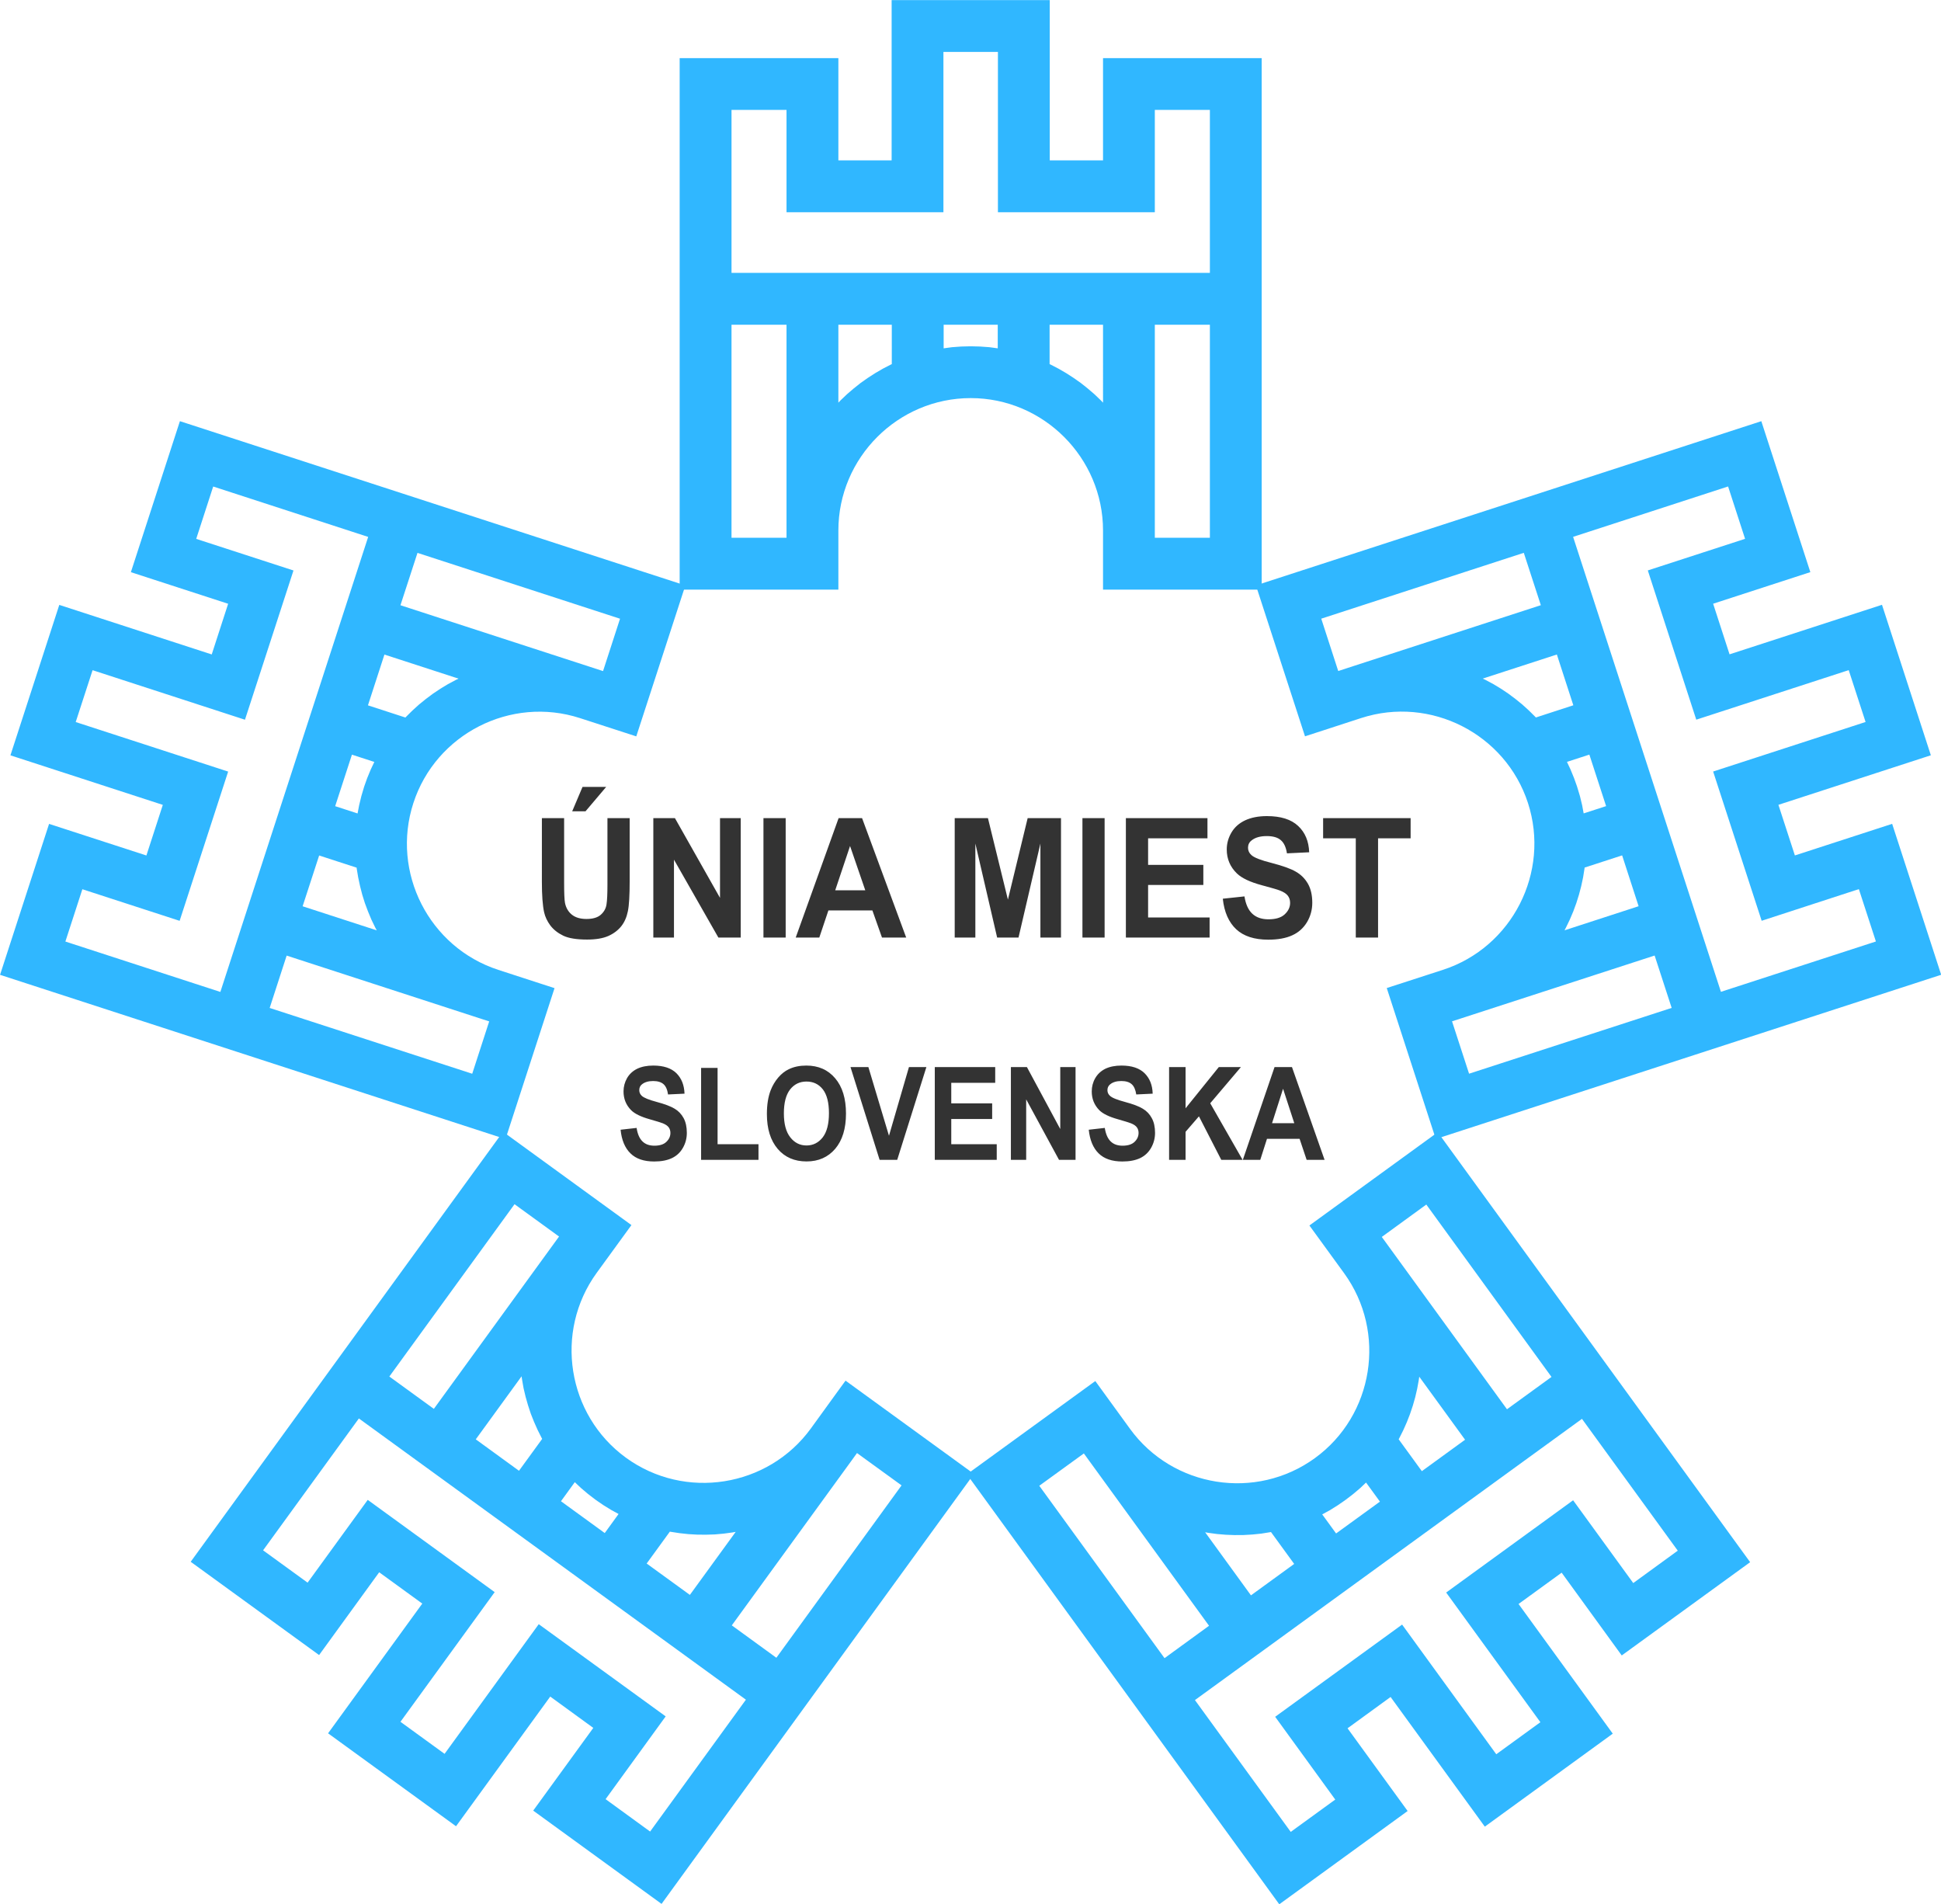 <svg width="900" height="882.8" fill-rule="evenodd" version="1.1" viewBox="0 0 900 882.7" xmlns="http://www.w3.org/2000/svg"><g transform="matrix(2.616 0 0 2.616 -294.8 -305.2)"><g fill="#30b7ff"><path d="m252.1 174.2h-9.75v37.75h9.75v-1.41zm18.66 0h-9.47v13.81l.39-.41 1.13-1.08 1.19-1.02 1.23-.98 1.28-.9 1.32-.85 1.36-.79 1.41-.73.16-.07zm18.78 0h-9.59v4.18l1.47-.2 1.65-.12 1.55-.04h.24l1.55.04 1.66.12 1.47.2zm18.66 0h-9.47v6.98l.16.07 1.41.73 1.36.79 1.32.85 1.28.9 1.23.98 1.19 1.02 1.13 1.08.39.41zm18.94 0h-9.76v37.75h9.76zm-84.79-9.19h84.79v-28.88h-9.76v18.13h-27.81v-28.41h-9.66v28.41h-27.81v-18.13h-9.75zm-9.19-38.06h28.13v18.12h9.44v-28.4h28.03v28.4h9.44v-18.12h28.12v94.19h-28.12v-10.48c0-12.9-10.56-23.46-23.45-23.46-12.91 0-23.46 10.56-23.46 23.46v10.48h-28.13z"/><path d="m379.8 366.4 7.89-5.73-22.19-30.55-7.89 5.74.83 1.14zm-40.36 87.73 22.75-16.53-10.65-14.66 7.63-5.55 16.7 22.98 22.68-16.48-16.7-22.98 7.64-5.55 10.65 14.67 22.76-16.53-55.37-76.2-22.75 16.53 1.58 2.17 4.58 6.3c7.58 10.44 5.25 25.18-5.19 32.76s-25.18 5.25-32.76-5.18l-6.16-8.48-22.76 16.53zm25.27-76.76 7.66-5.57-8.12-11.17-.08.56-.28 1.54-.35 1.52-.43 1.51-.5 1.49-.57 1.46-.64 1.44-.71 1.41-.09.16zm-15.2 11.04 7.77-5.64-2.46-3.38-1.08 1.02-1.27 1.07-1.23.94-.19.14-1.28.88-1.41.88-1.31.71zm-15.09 10.97 7.66-5.57-4.11-5.65-.17.03-1.56.25-1.57.16-1.57.09-1.57.01-1.57-.06-1.55-.13-1.55-.21-.56-.1zm-15.32 11.13 7.89-5.74-22.19-30.54-7.9 5.73zm73.99-42.41-68.6 49.84 16.98 23.36 7.89-5.73-10.65-14.67 22.5-16.34 16.69 22.98 7.82-5.68-16.7-22.98 22.5-16.35 10.66 14.67 7.89-5.74z"/><path d="m385.8 223.9-3.02-9.28-35.9 11.67 3.01 9.28 1.34-.44zm5.76 17.74-2.92-9-13.14 4.27.51.24 1.38.74 1.34.81 1.3.87 1.26.94 1.22.99 1.17 1.06 1.12 1.11.12.13zm5.81 17.87-2.97-9.13-3.97 1.29.63 1.34.63 1.54.52 1.46.07.23.45 1.49.39 1.61.27 1.46zm5.76 17.74-2.92-9.01-6.65 2.16-.02.18-.25 1.56-.33 1.54-.4 1.52-.47 1.5-.54 1.47-.61 1.44-.68 1.41-.26.5zm5.86 18.02-3.02-9.28-35.91 11.66 3.02 9.28zm-17.47-83.48 26.2 80.63 27.47-8.92-3.02-9.28-17.23 5.61-8.6-26.45 27.02-8.78-2.99-9.19-27.02 8.78-8.59-26.45 17.24-5.6-3.01-9.28zm33.36-20.5 8.69 26.75-17.23 5.6 2.91 8.97 27.02-8.78 8.66 26.67-27.02 8.78 2.92 8.97 17.24-5.6 8.69 26.75-89.58 29.1-8.69-26.75 9.97-3.23c12.26-3.99 19.04-17.29 15.06-29.56-3.99-12.27-17.29-19.04-29.56-15.06l-9.96 3.24-8.7-26.75z"/><path d="m242.4 404.7 7.9 5.74 22.19-30.55-7.9-5.73-.82 1.14zm-15.09-10.96 7.66 5.56 8.12-11.17-.56.1-1.55.21-1.56.14-1.56.05-1.57-.01-1.57-.09-1.57-.17-1.56-.24-.17-.03zm-15.19-11.04 7.76 5.64 2.45-3.38-1.3-.71-1.41-.87-1.28-.88-.19-.14-1.24-.95-1.26-1.07-1.08-1.02zm-15.1-10.97 7.66 5.57 4.11-5.65-.09-.16-.71-1.41-.64-1.44-.58-1.46-.49-1.49-.43-1.51-.36-1.52-.27-1.54-.08-.56zm-15.32-11.13 7.89 5.73 22.19-30.54-7.89-5.73zm63.2 57.27-68.6-49.84-16.98 23.37 7.89 5.73 10.66-14.67 22.5 16.35-16.7 22.98 7.82 5.68 16.69-22.98 22.5 16.34-10.65 14.67 7.89 5.74zm-14.95 36.19-22.75-16.53 10.65-14.66-7.63-5.55-16.7 22.98-22.68-16.47 16.7-22.99-7.64-5.55-10.65 14.67-22.76-16.53 55.36-76.21 22.76 16.54-6.16 8.47c-7.58 10.44-5.24 25.18 5.19 32.76 10.44 7.59 25.18 5.25 32.77-5.18l4.57-6.31 1.58-2.17 22.76 16.53z"/><path d="m163.5 286-3.01 9.28 35.9 11.66 3.01-9.28-1.34-.43zm5.76-17.74-2.93 9 13.14 4.27-.27-.5-.68-1.41-.6-1.44-.55-1.47-.47-1.5-.39-1.52-.33-1.54-.26-1.56-.01-.17zm5.81-17.87-2.97 9.13 3.97 1.29.28-1.46.39-1.61.44-1.49.07-.23.52-1.46.63-1.53.64-1.35zm5.76-17.74-2.92 9 6.64 2.16.12-.13 1.12-1.11 1.17-1.06 1.22-.99 1.26-.94 1.3-.87 1.34-.81 1.38-.74.51-.24zm5.86-18.02-3.02 9.28 35.91 11.67 3.01-9.28zm-34.94 77.81 26.2-80.64-27.47-8.93-3.01 9.28 17.24 5.6-8.6 26.45-27.01-8.78-2.99 9.19 27.02 8.78-8.6 26.45-17.24-5.6-3.01 9.27zm-39.05-3.03 8.69-26.75 17.25 5.6 2.91-8.97-27.01-8.78 8.66-26.66 27.02 8.78 2.91-8.98-17.24-5.6 8.69-26.76 89.59 29.11-8.7 26.75-9.96-3.23c-12.27-3.99-25.57 2.79-29.55 15.05-3.99 12.27 2.78 25.57 15.05 29.56l7.41 2.41 2.56.83-8.69 26.75z"/></g><path d="m353 282.8v-17.58h-5.79v-3.58h15.51v3.58h-5.77v17.58zm-23.57-6.88 3.84-.41c.22 1.4.69 2.43 1.4 3.08.7.65 1.65.98 2.85.98 1.27 0 2.23-.28 2.87-.87s.97-1.27.97-2.04c0-.51-.14-.93-.41-1.28s-.74-.66-1.42-.92c-.46-.18-1.51-.48-3.15-.92-2.12-.57-3.6-1.27-4.45-2.1-1.2-1.16-1.8-2.58-1.8-4.25 0-1.08.29-2.09.85-3.03s1.38-1.65 2.43-2.14c1.07-.49 2.34-.74 3.84-.74 2.46 0 4.3.58 5.54 1.75 1.24 1.16 1.88 2.71 1.95 4.66l-3.94.19c-.17-1.09-.53-1.87-1.09-2.34-.55-.48-1.38-.72-2.49-.72-1.14 0-2.05.25-2.69.77-.42.32-.63.76-.63 1.3 0 .51.2.93.59 1.29.49.46 1.7.93 3.62 1.41 1.92.5 3.34 1 4.25 1.53.92.52 1.64 1.24 2.16 2.15s.77 2.04.77 3.37c0 1.21-.3 2.35-.92 3.41-.63 1.05-1.5 1.85-2.64 2.36-1.13.52-2.56.77-4.25.77-2.47 0-4.36-.62-5.68-1.85-1.32-1.24-2.12-3.04-2.37-5.41zm-17.18 6.88v-21.16h14.46v3.58h-10.52v4.7h9.79v3.56h-9.79v5.76h10.9v3.56zm-7.7-21.16h3.93v21.16h-3.93zm-22.64 21.16v-21.16h5.89l3.54 14.44 3.5-14.44h5.91v21.16h-3.65v-16.66l-3.88 16.66h-3.79l-3.86-16.66v16.66zm-15.85-8.37-2.7-7.85-2.63 7.85zm7.25 8.37h-4.29l-1.7-4.8h-7.8l-1.61 4.8h-4.18l7.6-21.16h4.16zm-25.3-21.16h3.94v21.16h-3.94zm-19.52 21.16v-21.16h3.83l7.99 14.13v-14.13h3.67v21.16h-3.96l-7.87-13.8v13.8zm-14.38-22.37 1.83-4.32h4.19l-3.66 4.32zm-5.37 1.21h3.94v11.46c0 1.82.05 3 .15 3.54.17.87.57 1.57 1.2 2.09.64.52 1.51.78 2.61.78 1.11 0 1.96-.24 2.53-.74.56-.49.91-1.1 1.02-1.82.12-.73.17-1.92.17-3.6v-11.71h3.94v11.12c0 2.54-.1 4.33-.32 5.38-.21 1.05-.6 1.94-1.17 2.66-.58.72-1.34 1.3-2.3 1.73-.96.42-2.21.63-3.76.63-1.86 0-3.27-.23-4.23-.69-.97-.47-1.73-1.08-2.29-1.82-.55-.75-.92-1.53-1.1-2.35-.26-1.21-.39-3-.39-5.37z" fill="#333"/><path d="m342.1 315.7-1.99-6.1-1.95 6.1zm5.37 6.5h-3.18l-1.25-3.73h-5.78l-1.19 3.73h-3.09l5.62-16.44h3.09zm-27.56 0v-16.44h2.92v7.3l5.89-7.3h3.92l-5.44 6.41 5.74 10.03h-3.78l-3.96-7.71-2.37 2.74v4.97zm-14.24-5.34 2.84-.32c.17 1.08.52 1.88 1.04 2.39s1.22.76 2.11.76c.94 0 1.65-.22 2.13-.68.47-.45.71-.98.71-1.59 0-.38-.1-.71-.3-.98-.2-.28-.55-.52-1.05-.72-.34-.14-1.12-.37-2.33-.72-1.57-.44-2.67-.98-3.3-1.62-.88-.91-1.32-2.01-1.32-3.31 0-.84.2-1.62.62-2.35s1.02-1.28 1.8-1.67c.79-.37 1.73-.56 2.85-.56 1.81 0 3.17.45 4.09 1.35.92.91 1.4 2.11 1.44 3.63l-2.91.14c-.13-.85-.4-1.46-.81-1.82-.41-.37-1.02-.56-1.84-.56-.85 0-1.52.2-1.99.6-.31.25-.47.59-.47 1.02 0 .38.14.72.44.99.36.36 1.26.72 2.68 1.1s2.47.78 3.14 1.19c.68.4 1.22.96 1.6 1.67.39.7.58 1.58.58 2.62 0 .93-.23 1.82-.69 2.64-.47.82-1.11 1.43-1.95 1.83s-1.89.6-3.15.6c-1.82 0-3.23-.47-4.21-1.44-.97-.95-1.56-2.36-1.75-4.19zm-13.8 5.34v-16.44h2.84l5.91 10.98v-10.98h2.71v16.44h-2.93l-5.82-10.72v10.72zm-13.49 0v-16.44h10.71v2.79h-7.79v3.64h7.25v2.77h-7.25v4.47h8.06v2.77zm-9.78 0-5.16-16.44h3.17l3.65 12.17 3.54-12.17h3.09l-5.17 16.44zm-16.97-8.23c0 1.86.38 3.28 1.14 4.24.75.96 1.71 1.44 2.87 1.44s2.12-.48 2.87-1.43c.74-.96 1.11-2.39 1.11-4.29 0-1.88-.36-3.29-1.08-4.22-.73-.93-1.7-1.39-2.9-1.39s-2.17.47-2.91 1.41c-.73.94-1.1 2.35-1.1 4.24zm-3.01.11c0-1.67.23-3.08.67-4.21.33-.84.77-1.59 1.34-2.26.57-.66 1.19-1.15 1.87-1.47.9-.44 1.94-.65 3.11-.65 2.13 0 3.83.74 5.11 2.25 1.28 1.5 1.92 3.59 1.92 6.26 0 2.66-.64 4.74-1.91 6.24-1.27 1.49-2.96 2.24-5.08 2.24-2.15 0-3.85-.74-5.12-2.23-1.27-1.5-1.91-3.55-1.91-6.17zm-11.66 8.12v-16.3h2.92v13.53h7.25v2.77zm-14.27-5.34 2.84-.32c.16 1.08.51 1.88 1.04 2.39.52.51 1.22.76 2.11.76.93 0 1.65-.22 2.12-.68.48-.45.72-.98.72-1.59 0-.38-.11-.71-.3-.98-.21-.28-.56-.52-1.05-.72-.34-.14-1.13-.37-2.34-.72-1.56-.44-2.66-.98-3.29-1.62-.89-.91-1.33-2.01-1.33-3.31 0-.84.21-1.62.62-2.35.42-.73 1.02-1.28 1.81-1.67.78-.37 1.73-.56 2.84-.56 1.81 0 3.18.45 4.1 1.35.91.91 1.39 2.11 1.44 3.63l-2.92.14c-.12-.85-.39-1.46-.8-1.82-.41-.37-1.03-.56-1.85-.56-.84 0-1.51.2-1.99.6-.31.25-.46.59-.46 1.02 0 .38.14.72.43.99.37.36 1.26.72 2.68 1.1s2.47.78 3.15 1.19c.68.4 1.21.96 1.6 1.67.38.7.57 1.58.57 2.62 0 .93-.22 1.82-.69 2.64-.46.82-1.11 1.43-1.95 1.83s-1.89.6-3.14.6c-1.83 0-3.23-.47-4.21-1.44-.98-.95-1.57-2.36-1.75-4.19z" fill="#333"/></g></svg>